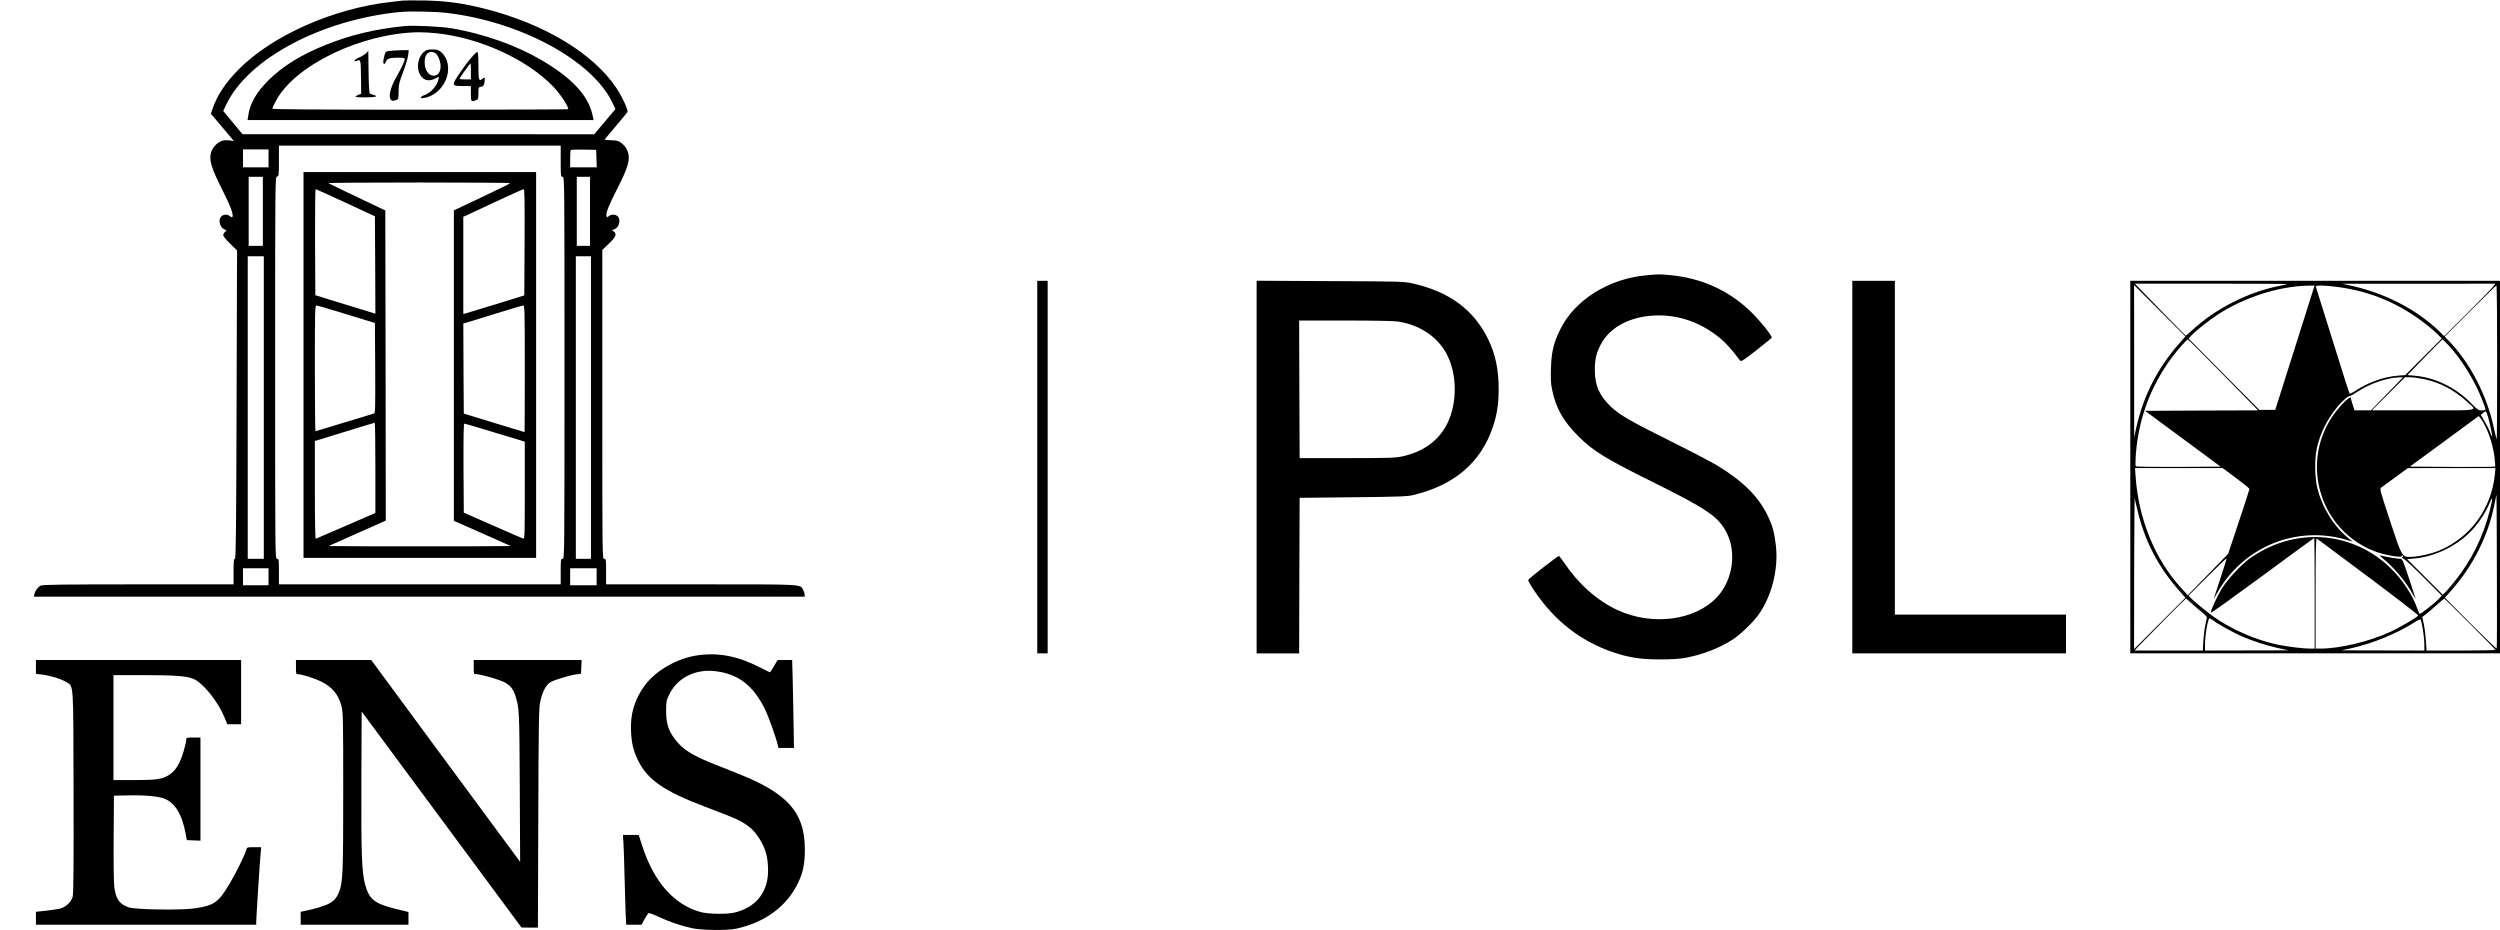 <?xml version="1.0" standalone="no"?>
<!DOCTYPE svg PUBLIC "-//W3C//DTD SVG 20010904//EN"
 "http://www.w3.org/TR/2001/REC-SVG-20010904/DTD/svg10.dtd">
<svg version="1.0" xmlns="http://www.w3.org/2000/svg"
 width="2644pt" height="984pt" viewBox="0 0 2644 984"
 preserveAspectRatio="xMidYMid meet">

<g transform="translate(0,984) scale(0.1,-0.1)"
fill="#000000" stroke="none">
<path d="M4260 9834 c-19 -2 -78 -9 -130 -15 -603 -68 -1247 -353 -1601 -708
-141 -142 -230 -274 -279 -416 l-20 -58 98 -115 c53 -63 108 -128 121 -144
l24 -30 -46 7 c-27 4 -60 2 -80 -4 -52 -18 -103 -75 -117 -130 -19 -79 7 -162
120 -386 90 -178 125 -273 106 -292 -3 -3 -14 2 -25 11 -29 26 -82 18 -100
-15 -22 -39 0 -106 39 -123 29 -12 29 -12 10 -29 -11 -9 -20 -25 -20 -34 0
-10 33 -50 74 -90 l73 -72 -5 -1630 c-4 -1362 -7 -1631 -18 -1631 -11 0 -14
-28 -14 -135 l0 -135 -1007 0 c-780 0 -1013 -3 -1032 -13 -30 -15 -58 -53 -67
-89 l-6 -28 4076 0 4076 0 0 20 c0 12 -7 34 -15 50 -33 63 24 60 -1080 60
l-1005 0 0 135 c0 128 -1 135 -20 135 -20 0 -20 7 -20 1633 l0 1634 70 67 c76
72 87 103 48 130 -19 14 -20 16 -5 16 10 0 29 11 42 25 31 30 34 93 7 118 -24
22 -70 22 -94 1 -16 -15 -18 -15 -23 -1 -11 28 17 102 106 277 129 252 151
336 110 426 -10 23 -36 54 -57 70 -32 25 -47 29 -107 31 -38 1 -71 3 -72 5 -2
2 51 66 117 143 65 77 122 145 124 152 9 20 -58 164 -117 252 -244 366 -761
678 -1385 837 -241 61 -409 84 -644 89 -107 2 -211 1 -230 -1z m460 -130 c780
-90 1542 -501 1756 -948 l33 -69 -51 -61 c-28 -34 -78 -94 -112 -133 l-61 -73
-1860 1 -1860 0 -80 96 c-44 52 -90 107 -102 123 l-22 27 34 71 c231 482 1006
894 1835 975 101 10 370 5 490 -9z m1210 -1569 c0 -158 1 -165 20 -165 20 0
20 -7 20 -2020 0 -2013 0 -2020 -20 -2020 -19 0 -20 -7 -20 -135 l0 -135
-1490 0 -1490 0 0 135 c0 128 -1 135 -20 135 -20 0 -20 7 -20 2019 0 2010 0
2019 20 2024 19 5 20 14 20 166 l0 161 1490 0 1490 0 0 -165z m-3090 30 l0
-95 -135 0 -135 0 0 95 0 95 135 0 135 0 0 -95z m3468 -2 l3 -93 -141 0 -140
0 0 88 c0 49 3 92 7 96 4 3 66 5 137 4 l131 -3 3 -92z m-3528 -558 l0 -365
-75 0 -75 0 0 365 0 365 75 0 75 0 0 -365z m3460 0 l0 -365 -70 0 -70 0 0 365
0 365 70 0 70 0 0 -365z m-3450 -2075 l0 -1600 -85 0 -85 0 0 1600 0 1600 85
0 85 0 0 -1600z m3460 0 l0 -1600 -80 0 -80 0 0 1600 0 1600 80 0 80 0 0
-1600z m-3410 -1790 l0 -90 -135 0 -135 0 0 90 0 90 135 0 135 0 0 -90z m3470
0 l0 -90 -140 0 -140 0 0 90 0 90 140 0 140 0 0 -90z"/>
<path d="M4275 9564 c-312 -32 -567 -93 -831 -199 -260 -104 -456 -226 -605
-374 -130 -131 -195 -243 -214 -376 l-7 -45 1830 0 1830 0 -14 63 c-48 205
-225 391 -554 581 -267 153 -602 270 -935 327 -116 19 -405 33 -500 23z m335
-75 c461 -47 962 -275 1241 -565 74 -77 159 -205 159 -239 0 -3 -704 -5 -1565
-5 -1135 0 -1565 3 -1565 11 0 6 16 42 36 79 199 379 903 719 1510 729 45 0
128 -4 184 -10z"/>
<path d="M4515 9311 c-104 -46 -129 -229 -40 -299 34 -27 79 -28 129 -2 l38
19 -6 -32 c-13 -66 -84 -142 -150 -164 -17 -5 -32 -15 -34 -22 -4 -11 4 -12
34 -7 177 32 296 230 239 398 -9 25 -31 60 -50 78 -29 28 -43 34 -87 37 -29 1
-62 -1 -73 -6z m87 -32 c28 -15 58 -86 58 -140 0 -137 -145 -131 -166 6 -16
110 35 173 108 134z"/>
<path d="M4115 9301 c-38 -6 -39 -7 -53 -64 -11 -42 -11 -62 -4 -69 8 -8 14
-4 21 15 14 37 40 47 125 47 59 0 76 -3 76 -14 0 -23 -33 -94 -88 -190 -70
-121 -91 -233 -47 -249 8 -4 27 -2 42 4 27 9 28 11 29 92 0 73 6 96 48 207 26
69 50 149 53 178 l6 52 -84 -1 c-46 -1 -102 -5 -124 -8z"/>
<path d="M3875 9280 c-11 -12 -44 -33 -72 -46 -29 -12 -53 -28 -53 -35 0 -7 7
-8 18 -4 47 20 47 21 50 -168 l2 -179 -30 -11 c-16 -6 -30 -15 -30 -19 0 -12
208 -10 215 2 4 6 -7 13 -24 16 -17 4 -35 12 -41 18 -5 8 -11 104 -12 230 l-3
218 -20 -22z"/>
<path d="M5009 9258 c-48 -51 -111 -136 -168 -222 -64 -99 -61 -106 55 -106
l84 0 0 -80 c0 -86 3 -90 54 -70 24 9 26 14 26 74 0 62 1 64 29 69 24 5 29 12
35 48 8 50 3 58 -23 35 -35 -32 -41 -12 -41 140 0 94 -4 144 -11 144 -5 0 -24
-15 -40 -32z m-29 -173 l0 -85 -60 0 c-33 0 -60 3 -60 6 0 10 110 164 117 164
2 0 3 -38 3 -85z"/>
<path d="M3210 5980 l0 -2040 1230 0 1230 0 0 2040 0 2040 -1230 0 -1230 0 0
-2040z m2186 1923 c-2 -5 -137 -71 -300 -148 l-296 -140 0 -1641 0 -1642 301
-133 301 -134 -481 -3 c-265 -1 -698 -1 -964 0 l-482 3 303 135 302 134 -2
1640 -3 1640 -298 142 c-163 77 -300 144 -304 147 -3 4 429 7 961 7 532 0 965
-3 962 -7z m-1740 -207 l309 -144 3 -515 2 -515 -157 49 c-87 26 -230 70 -318
97 l-160 50 -3 561 c-1 308 2 561 6 561 4 0 147 -65 318 -144z m1892 -418 l-3
-562 -300 -93 c-165 -50 -310 -94 -322 -98 l-23 -5 0 513 0 514 313 146 c171
80 318 146 325 146 10 1 12 -114 10 -561z m-1883 -762 l300 -92 3 -476 c2
-448 1 -477 -15 -482 -10 -2 -151 -46 -314 -95 -163 -50 -299 -91 -303 -91 -3
0 -6 299 -6 665 0 627 1 665 18 664 9 0 152 -42 317 -93z m1885 -576 c0 -368
-1 -670 -2 -670 -2 0 -147 44 -323 98 l-320 98 -3 477 -2 476 37 10 c21 6 160
49 308 95 149 46 278 85 288 85 16 1 17 -37 17 -669z m-1580 -1047 l0 -478
-311 -135 c-171 -74 -315 -136 -320 -138 -5 -2 -9 202 -9 515 l0 519 313 96
c171 53 315 97 320 97 4 1 7 -214 7 -476z m1233 381 c155 -47 297 -90 315 -95
l32 -11 0 -514 c0 -486 -1 -515 -17 -510 -10 3 -155 66 -323 140 l-305 134 -3
471 c-1 339 1 471 9 471 6 0 138 -38 292 -86z"/>
<path d="M17416 6929 c-401 -35 -762 -261 -915 -573 -69 -139 -93 -239 -98
-407 -4 -113 -2 -165 12 -230 39 -194 120 -337 279 -494 159 -158 282 -233
781 -481 575 -285 695 -366 782 -530 112 -210 71 -506 -95 -686 -232 -252
-690 -311 -1060 -138 -213 100 -411 277 -562 502 -25 37 -49 68 -53 68 -14 0
-322 -241 -325 -254 -2 -8 28 -60 67 -117 210 -312 483 -526 819 -643 174 -60
300 -80 507 -80 126 0 208 5 272 17 184 34 369 107 508 200 79 53 206 177 261
253 142 198 214 483 186 732 -16 137 -34 207 -83 310 -95 204 -264 373 -538
539 -58 35 -273 148 -477 249 -440 219 -551 283 -644 370 -124 118 -171 222
-173 384 -1 115 14 183 62 275 88 169 274 279 514 304 272 28 533 -56 756
-242 58 -49 126 -125 203 -229 12 -16 28 -5 173 107 88 69 161 129 163 134 6
17 -123 179 -215 268 -232 228 -525 362 -858 393 -119 11 -119 11 -249 -1z"/>
<path d="M10970 4900 l0 -1970 55 0 55 0 0 1970 0 1970 -55 0 -55 0 0 -1970z"/>
<path d="M13290 4901 l0 -1971 225 0 225 0 2 823 3 822 565 6 c479 5 576 8
635 23 436 104 718 345 844 722 43 127 61 246 61 399 0 205 -34 366 -109 523
-152 314 -410 506 -799 594 -95 21 -117 22 -874 25 l-778 4 0 -1970z m1499
1538 c224 -36 408 -157 505 -332 117 -211 122 -521 14 -743 -89 -182 -253
-302 -478 -351 -76 -16 -139 -18 -585 -18 l-500 0 -3 728 -2 727 492 0 c295 0
519 -4 557 -11z"/>
<path d="M19590 4900 l0 -1970 1130 0 1130 0 0 205 0 205 -905 0 -905 0 0
1765 0 1765 -225 0 -225 0 0 -1970z"/>
<path d="M22530 4900 l0 -1970 1955 0 1955 0 0 1970 0 1970 -1955 0 -1955 0 0
-1970z m1659 1936 c-2 -2 -42 -12 -89 -21 -326 -65 -673 -242 -916 -468 -34
-31 -64 -57 -66 -57 -3 0 -126 124 -273 275 l-267 275 808 0 c444 0 805 -2
803 -4z m2182 -23 c-11 -16 -132 -140 -270 -278 l-251 -250 -52 51 c-232 225
-563 398 -913 478 l-110 25 808 0 808 1 -20 -27z m-3323 -605 c-233 -264 -383
-561 -458 -905 l-19 -88 0 805 -1 805 272 -272 271 -271 -65 -74z m1416 565
c-8 -27 -101 -322 -208 -658 l-193 -610 -84 0 -84 0 -375 377 -374 378 34 36
c53 55 175 151 275 217 279 182 646 300 957 306 l67 1 -15 -47z m258 32 c352
-46 657 -176 943 -400 44 -35 98 -82 120 -104 l39 -41 -193 -194 -193 -193
-77 -6 c-151 -12 -321 -73 -452 -161 -29 -20 -56 -32 -60 -28 -4 4 -84 257
-179 562 -95 305 -175 561 -178 568 -6 17 87 16 230 -3z m1688 -802 c0 -449
-2 -814 -5 -812 -2 3 -15 57 -29 120 -73 345 -250 688 -475 922 l-46 47 270
270 c148 149 273 270 277 270 5 0 8 -368 8 -817z m-2896 -128 l368 -375 -598
-2 -598 -3 400 -295 399 -295 -444 -3 c-245 -1 -449 2 -453 6 -5 5 -4 65 1
133 31 378 158 718 380 1017 62 83 158 192 170 192 4 0 173 -169 375 -375z
m2382 313 c140 -152 277 -374 356 -578 45 -115 45 -110 -2 -110 -39 0 -47 5
-118 78 -164 166 -378 270 -599 289 l-72 6 182 188 c100 103 185 188 188 189
4 0 33 -28 65 -62z m-536 -395 c-30 -32 -107 -111 -170 -175 l-115 -118 -87 0
-87 0 -22 70 -21 70 -28 -20 c-38 -27 -115 -113 -160 -180 -346 -510 -129
-1209 443 -1430 97 -38 278 -71 285 -52 2 6 8 9 14 6 6 -4 5 -9 -3 -15 -10 -6
-7 -10 11 -18 14 -5 110 -95 215 -200 l189 -190 -29 -32 c-48 -51 -199 -169
-206 -161 -3 4 -14 30 -24 57 -54 151 -162 313 -292 436 -359 342 -880 416
-1323 188 -52 -27 -125 -71 -162 -99 -95 -72 -235 -224 -291 -317 -52 -87
-121 -237 -115 -253 2 -6 247 170 546 390 298 220 544 400 547 400 3 0 5 -263
5 -585 l0 -585 -45 0 c-72 0 -231 19 -339 41 -233 47 -505 165 -694 303 -65
47 -214 170 -236 195 l-20 22 199 199 c110 110 201 197 203 195 2 -2 -26 -95
-63 -207 -38 -112 -70 -210 -72 -218 -3 -8 14 18 36 59 274 488 839 720 1370
561 l64 -19 -39 31 c-160 128 -284 326 -336 538 -28 114 -30 311 -4 425 35
153 106 297 212 427 55 67 122 125 137 120 5 -1 39 18 77 43 133 88 309 149
445 154 l39 1 -54 -57z m275 38 c165 -34 318 -114 453 -236 115 -105 162 -95
-460 -95 l-543 0 175 175 175 175 55 0 c30 0 96 -9 145 -19z m679 -402 c22
-82 47 -201 43 -206 -2 -2 -12 18 -22 44 -9 27 -35 79 -58 117 l-40 69 23 19
c12 10 25 18 29 18 4 0 15 -28 25 -61z m-29 -99 c47 -93 83 -216 97 -326 6
-52 9 -96 6 -99 -3 -3 -207 -4 -453 -3 l-449 3 365 267 364 268 19 -23 c10
-12 33 -51 51 -87z m-2637 -545 c78 -58 142 -110 142 -117 0 -7 -51 -164 -113
-349 l-112 -336 -213 -219 -214 -219 -64 70 c-281 303 -457 734 -488 1188 l-6
87 463 0 463 0 142 -105z m2738 38 c-37 -363 -258 -667 -588 -805 -85 -36
-230 -68 -309 -68 -86 0 -88 4 -214 388 -106 323 -109 332 -90 346 11 8 79 57
150 110 l130 95 464 1 463 0 -6 -67z m19 -1842 c-3 -3 -128 117 -277 266
l-271 272 65 73 c231 260 390 574 458 906 11 55 21 104 22 109 2 4 4 -358 5
-806 2 -448 1 -817 -2 -820z m-3794 1441 c77 -314 219 -583 437 -830 l65 -74
-271 -271 -272 -272 1 810 c1 446 4 799 6 785 2 -14 17 -81 34 -148z m3721 18
c-71 -280 -193 -526 -372 -749 -42 -53 -88 -106 -101 -118 l-25 -22 -188 188
-188 188 74 6 c238 21 490 151 643 335 65 77 123 173 157 255 33 83 33 49 0
-83z m-1284 -702 c293 -219 530 -402 527 -408 -11 -18 -190 -124 -285 -168
-226 -106 -541 -182 -755 -182 l-45 0 0 586 c0 465 3 584 13 578 6 -4 252
-187 545 -406z m-1871 -278 c30 -28 79 -70 109 -93 30 -23 54 -49 54 -57 -1
-8 -7 -42 -15 -75 -8 -33 -18 -108 -22 -167 l-6 -108 -361 0 -360 0 39 43 c59
63 499 507 504 507 2 0 28 -23 58 -50z m2945 -217 c148 -148 268 -271 268
-275 0 -5 -164 -8 -364 -8 l-363 0 -6 98 c-3 53 -13 133 -22 177 l-17 80 33
25 c19 14 70 57 114 97 44 39 82 72 85 72 3 1 125 -119 272 -266z m-2721 39
c48 -38 216 -131 304 -170 122 -53 261 -98 392 -127 l108 -23 -442 -1 -443 -1
0 63 c1 106 31 277 49 277 5 0 19 -8 32 -18z m2224 -103 c8 -52 15 -122 15
-156 l0 -63 -437 1 -438 1 106 23 c224 50 486 158 664 273 43 28 62 35 67 27
4 -7 14 -55 23 -106z"/>
<path d="M25195 3939 c123 -99 244 -243 323 -384 19 -33 32 -53 29 -45 -2 8
-34 106 -71 218 -67 199 -68 202 -96 202 -27 0 -158 23 -204 35 -14 4 -7 -5
19 -26z"/>
<path d="M7375 2909 c-211 -31 -433 -156 -551 -312 -112 -149 -161 -309 -150
-497 7 -130 25 -202 76 -306 98 -200 276 -323 699 -483 354 -134 393 -152 485
-225 62 -49 133 -159 162 -250 29 -91 36 -230 15 -320 -40 -170 -155 -280
-341 -327 -78 -20 -278 -17 -360 5 -280 76 -495 319 -617 698 l-38 117 -83 1
-84 0 6 -92 c3 -51 8 -203 11 -338 3 -135 8 -307 11 -382 l7 -138 81 0 81 0
30 56 c17 30 35 60 41 65 7 6 44 -7 105 -35 113 -54 243 -98 359 -123 104 -22
373 -25 465 -5 306 66 536 236 655 484 54 112 72 204 72 358 -1 390 -183 593
-722 804 -284 112 -326 129 -413 172 -110 54 -179 107 -239 187 -69 89 -93
166 -93 297 0 98 2 110 32 173 84 178 279 276 493 248 238 -30 393 -149 516
-393 40 -80 121 -306 139 -385 l7 -33 82 0 83 0 -4 243 c-2 133 -6 342 -9 465
l-6 222 -77 0 -77 0 -38 -65 c-21 -36 -40 -65 -44 -65 -3 0 -54 25 -112 55
-229 117 -434 156 -655 124z"/>
<path d="M380 2786 l0 -73 54 -6 c84 -8 211 -46 260 -77 88 -56 81 43 84
-1163 2 -766 -1 -1080 -9 -1110 -15 -56 -73 -111 -133 -126 -26 -6 -94 -17
-151 -23 l-105 -11 0 -69 0 -68 1165 0 1165 0 0 33 c0 37 36 608 46 715 l6 72
-75 0 c-73 0 -75 -1 -82 -27 -11 -47 -111 -249 -176 -358 -118 -198 -161 -230
-361 -261 -138 -22 -627 -15 -704 9 -99 32 -138 86 -155 215 -6 45 -9 260 -7
522 l3 445 155 3 c178 4 325 -11 385 -37 111 -49 182 -169 218 -367 l13 -69
72 -3 72 -3 0 546 0 545 -75 0 c-72 0 -75 -1 -75 -24 0 -13 -11 -63 -25 -111
-40 -139 -84 -212 -155 -259 -71 -47 -133 -56 -372 -56 l-218 0 0 555 0 555
308 0 c362 0 475 -10 549 -45 99 -49 250 -239 315 -397 l32 -78 73 0 73 0 0
340 0 340 -1085 0 -1085 0 0 -74z"/>
<path d="M3130 2785 c0 -73 1 -75 24 -75 14 0 62 -12 108 -26 216 -68 309
-153 352 -321 14 -53 16 -168 16 -889 0 -861 -4 -960 -42 -1062 -32 -87 -77
-125 -188 -160 -52 -17 -123 -36 -157 -42 l-63 -13 0 -68 0 -69 570 0 570 0 0
68 0 67 -133 32 c-227 56 -282 100 -326 260 -35 130 -42 333 -39 1108 l3 720
845 -1142 845 -1142 87 -1 87 0 4 1153 c3 1014 6 1162 20 1232 22 109 62 184
112 212 46 25 197 71 270 81 l50 7 3 73 3 72 -571 0 -570 0 0 -75 c0 -74 0
-75 26 -75 35 0 170 -35 255 -67 90 -33 131 -74 158 -157 43 -133 44 -142 48
-966 l4 -795 -93 126 c-51 69 -406 549 -788 1067 l-694 942 -398 0 -398 0 0
-75z"/>
</g>
</svg>
